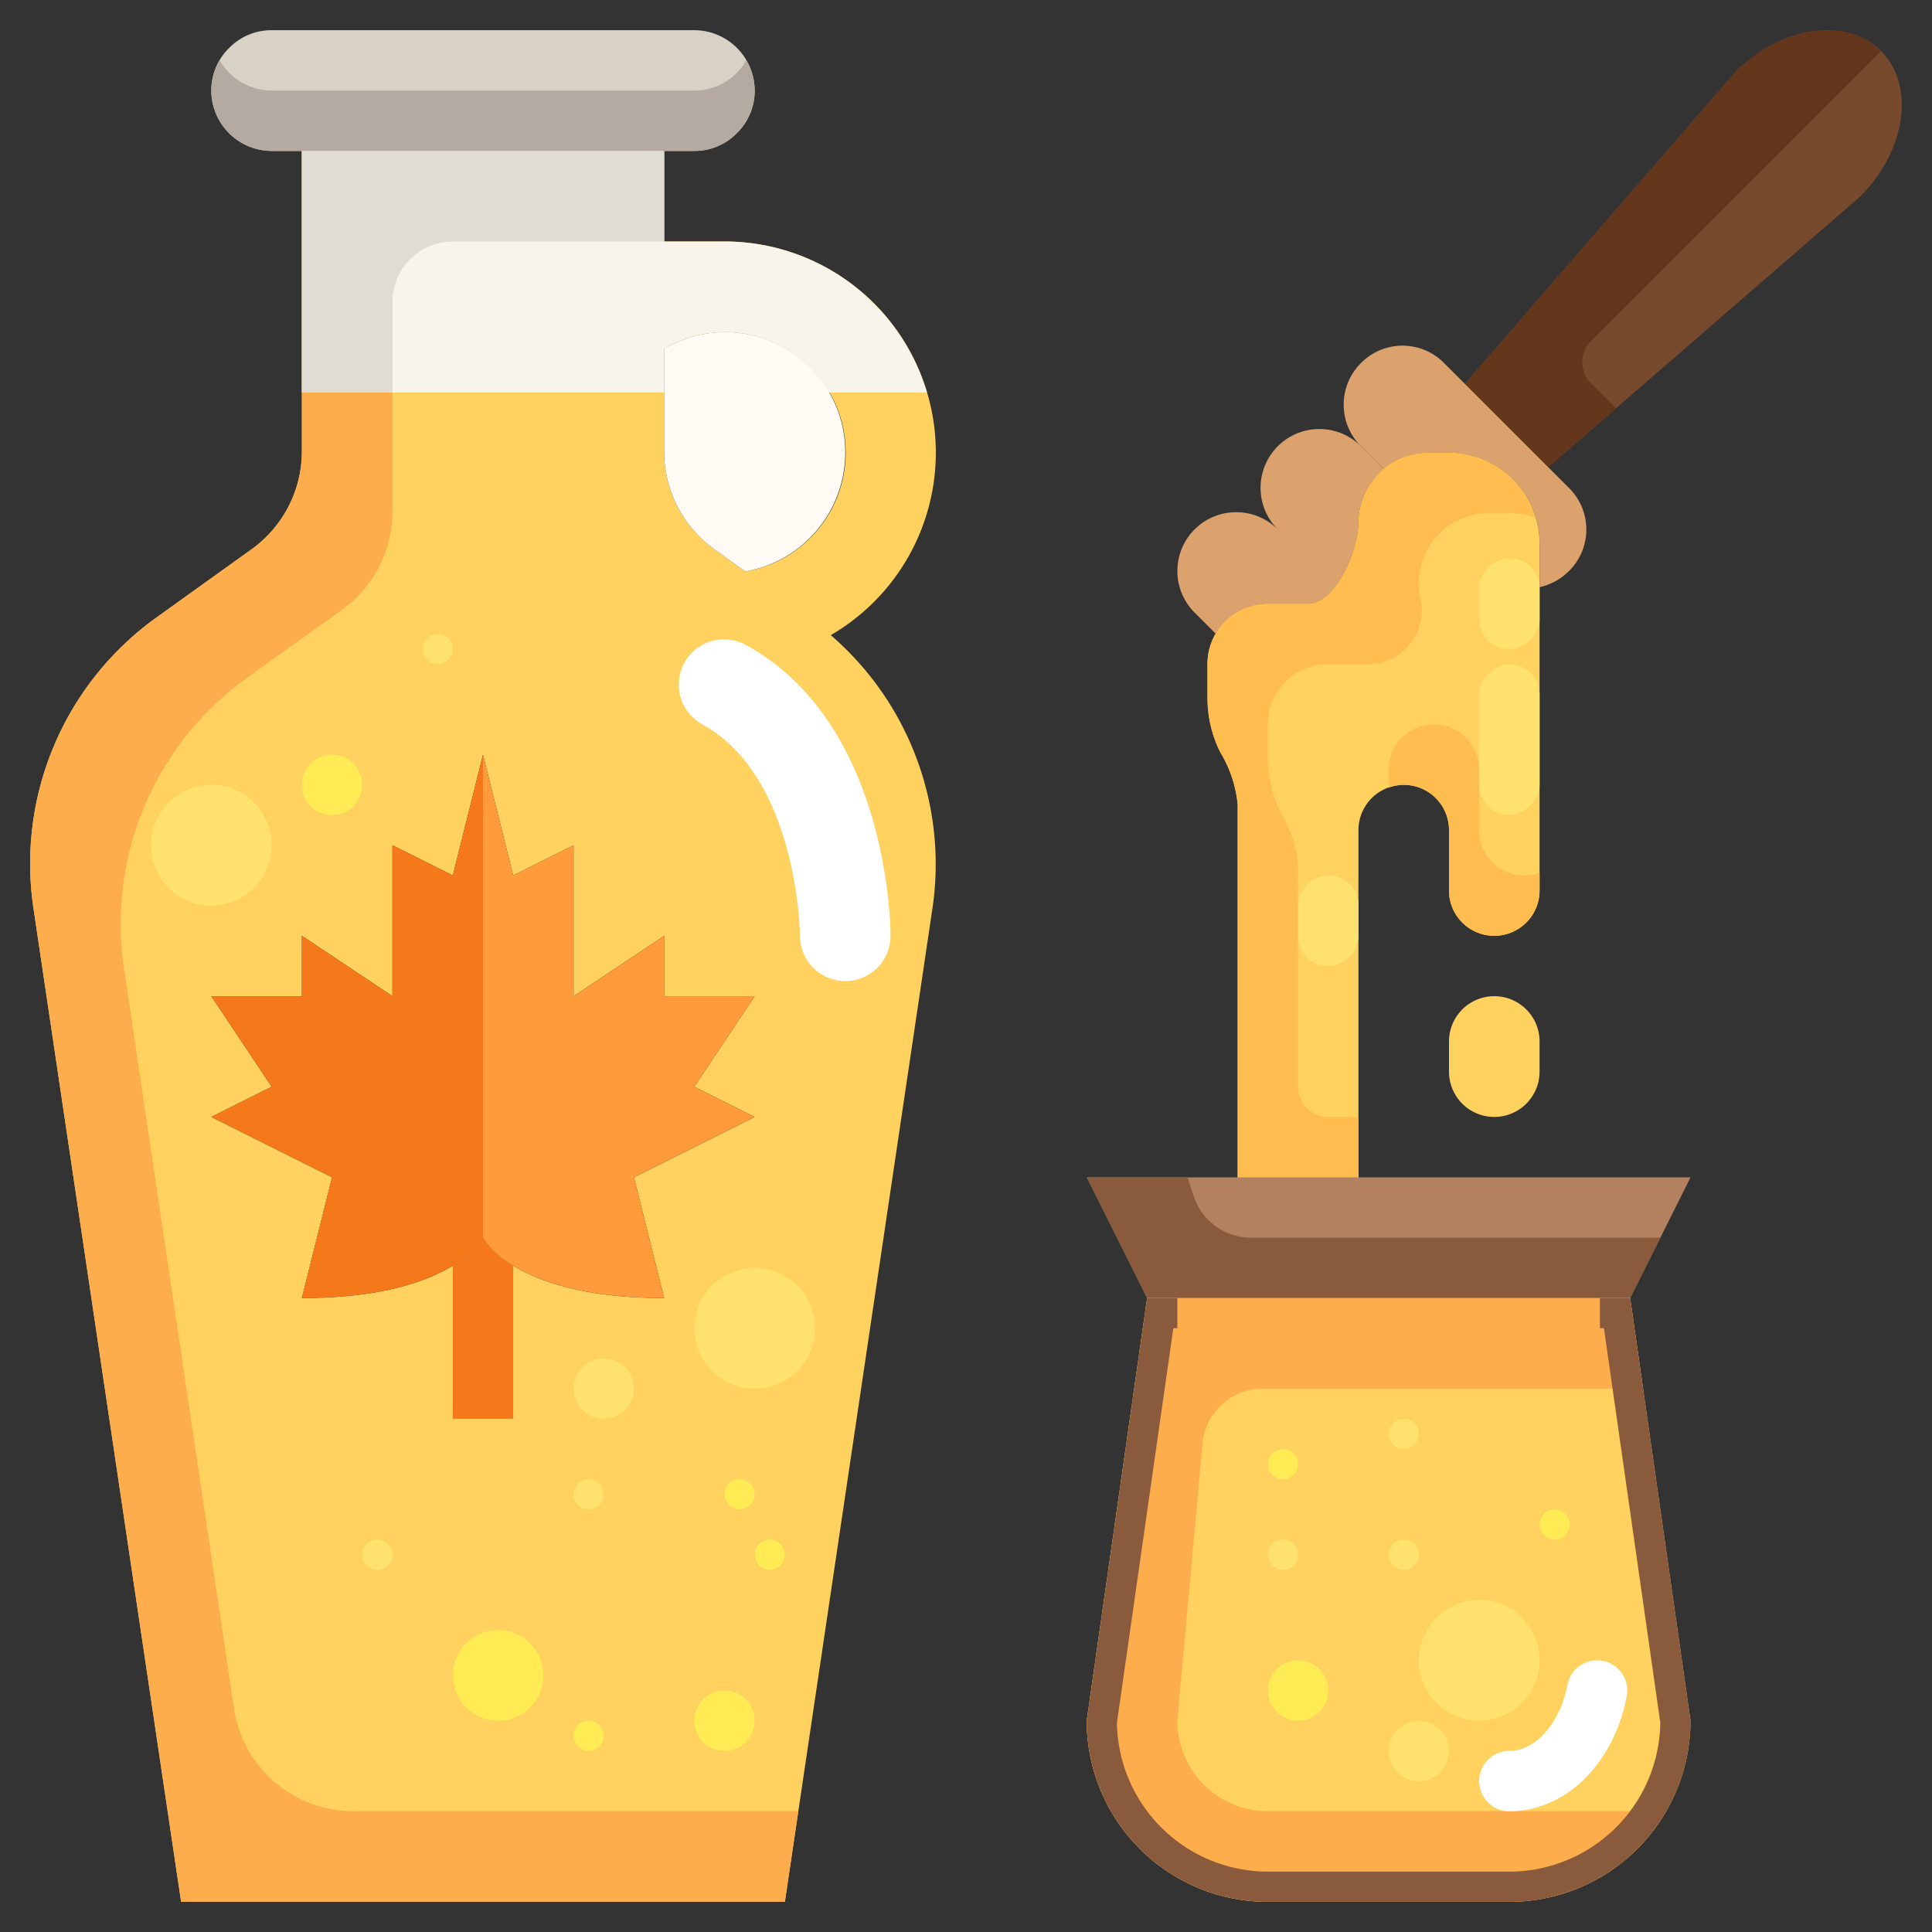 <svg xmlns="http://www.w3.org/2000/svg" height="512" viewBox="0 0 64 64" width="512"><rect x="0" y="0" width="64" height="64" fill="#333333" stroke="none"/><g id="_25-syrup" data-name="25-syrup"><path d="m62.312 1.69c1.14 1.14.83 3.3-.69 4.82l-10.331 8.96-2.76-2.76 8.961-10.33c1.52-1.52 3.68-1.83 4.82-.69z" fill="#77492d"></path><path d="m56.002 39-2 4h-16.002l-2-4h5.001 4z" fill="#b48160"></path><path d="m54 43 2 14a6 6 0 0 1 -6 6h-8a6 6 0 0 1 -6-6l2-14z" fill="#ffd15f"></path><path d="m51.971 16.16a1.936 1.936 0 0 1 0 2.76 1.98 1.98 0 0 1 -.97.53v-1.45a3 3 0 0 0 -3-3h-.68a2.375 2.375 0 0 0 -1.49.53l-.75-.75a1.943 1.943 0 0 1 0-2.75 1.932 1.932 0 0 1 2.76 0z" fill="#dba26d"></path><path d="m51 34.5v1a1.5 1.5 0 0 1 -3 0v-1a1.5 1.5 0 0 1 3 0z" fill="#ffd15f"></path><path d="m45.831 15.53a2.375 2.375 0 0 1 1.49-.53h.679a3 3 0 0 1 3 3v11.5a1.5 1.5 0 1 1 -3 0v-2a1.5 1.5 0 0 0 -3 0v11.5h-4v-12.35a4.122 4.122 0 0 0 -.58-1.74 3.989 3.989 0 0 1 -.42-1.79v-1.12a1.991 1.991 0 0 1 2-2h1.32c.93 0 1.68-1.75 1.68-2.68a2.313 2.313 0 0 1 .68-1.64z" fill="#ffd15f"></path><path d="m42.331 17.54a1.948 1.948 0 1 1 2.75-2.76l.75.75-.15.15a2.313 2.313 0 0 0 -.681 1.64c0 .93-.75 2.68-1.68 2.68h-1.32a2.021 2.021 0 0 0 -1.73.99l-.7-.7a1.948 1.948 0 0 1 2.76-2.75z" fill="#dba26d"></path><path d="m10 13v-8h12v3h2a6.993 6.993 0 0 1 3.52 13.04 10.02 10.02 0 0 1 3.36 9.11l-4.88 32.85h-20l-4.882-32.85a10.033 10.033 0 0 1 4.1-9.72l3.11-2.23a3.991 3.991 0 0 0 1.672-3.25zm6 28s1 2 6 2l-1-4 4-2-2-1 2-3h-3v-2l-3 2v-5l-2 1-1-4-1 4-2-1v5l-3-2v2h-3l2 3-2 1 4 2-1 4c5 0 6-2 6-2zm6-28v1.95a3.991 3.991 0 0 0 1.67 3.25l1.02.73a3.993 3.993 0 1 0 -2.69-7.38z" fill="#ffd15f"></path><path d="m28 15a4 4 0 0 1 -3.311 3.93l-1.02-.73a3.991 3.991 0 0 1 -1.669-3.25v-3.4a3.982 3.982 0 0 1 6 3.45z" fill="#fffbf4"></path><path d="m25 33-2 3 2 1-4 2 1 4c-5 0-6-2-6-2v-16l1 4 2-1v5l3-2v2z" fill="#ff9b3a"></path><path d="m23 1a2.006 2.006 0 0 1 2 2 1.955 1.955 0 0 1 -.59 1.41 1.955 1.955 0 0 1 -1.41.59h-14a2.006 2.006 0 0 1 -2-2 1.955 1.955 0 0 1 .59-1.41 1.955 1.955 0 0 1 1.41-.59z" fill="#d8d1c5"></path><path d="m16 25v16s-1 2-6 2l1-4-4-2 2-1-2-3h3v-2l3 2v-5l2 1z" fill="#f5791b"></path><path d="m22 11.55a3.95 3.95 0 0 1 5.445 1.45h3.262a7 7 0 0 0 -6.707-5h-2v-3h-12v8h12z" fill="#f7f4ec"></path><path d="m49 27.5v-2a1.5 1.5 0 0 0 -3 0v.591a1.488 1.488 0 0 1 2 1.409v2a1.5 1.5 0 1 0 3 0v-.591a1.488 1.488 0 0 1 -2-1.409z" fill="#ffbd50"></path><path d="m24.409 2.41a1.955 1.955 0 0 1 -1.409.59h-14a2 2 0 0 1 -1.723-1 1.963 1.963 0 0 0 -.277 1 2.006 2.006 0 0 0 2 2h14a1.955 1.955 0 0 0 1.41-.59 1.959 1.959 0 0 0 .31-2.41 1.905 1.905 0 0 1 -.311.41z" fill="#b4aaa1"></path><path d="m39.545 39.632-.211-.632h-3.334l2 4h16l1-2h-13.558a2 2 0 0 1 -1.897-1.368z" fill="#8a5a3d"></path><path d="m39 57 .834-9.181a2 2 0 0 1 1.993-1.819h12.6l-.427-3h-16l-2 14a6 6 0 0 0 6 6h8a6 6 0 0 0 5.19-3h-13.19a3 3 0 0 1 -3-3z" fill="#fead4d"></path><path d="m54 43h-1v1h.132l1.868 13.068a5.005 5.005 0 0 1 -5 4.932h-8a5.005 5.005 0 0 1 -5-4.932l1.868-13.068h.132v-1h-1l-2 14a6 6 0 0 0 6 6h8a6 6 0 0 0 6-6z" fill="#8a5a3d"></path><path d="m15 8h7v-3h-12v8h3v-3a2 2 0 0 1 2-2z" fill="#e0dbd3"></path><path d="m11.705 60a4 4 0 0 1 -3.956-3.412l-3.631-24.438a10.033 10.033 0 0 1 4.1-9.72l3.112-2.23a4 4 0 0 0 1.67-3.25v-3.95h-3v1.948a4 4 0 0 1 -1.672 3.252l-3.11 2.23a10.033 10.033 0 0 0 -4.1 9.72l4.434 29.85.448 3h20l.445-3z" fill="#fead4d"></path><path d="m52.709 11.293 9.6-9.6c-1.14-1.14-3.3-.83-4.82.69l-8.958 10.327 2.76 2.76 2.239-1.942-.821-.821a1 1 0 0 1 0-1.414z" fill="#64371d"></path><path d="m48 15h-.68a2.375 2.375 0 0 0 -1.49.53l-.15.15a2.306 2.306 0 0 0 -.674 1.585c0 .019-.006.036-.006.055 0 .93-.75 2.68-1.68 2.68h-1.32a1.991 1.991 0 0 0 -2 2v1.12a4.035 4.035 0 0 0 .437 1.825 4.03 4.03 0 0 1 .563 1.705v12.35h4v-2h-1a1 1 0 0 1 -1-1v-7.35a4.03 4.03 0 0 0 -.563-1.7 4.035 4.035 0 0 1 -.437-1.83v-1.12a1.991 1.991 0 0 1 2-2h1.32a1.778 1.778 0 0 0 1.737-2.158 2.324 2.324 0 0 1 .623-2.162l.15-.15a2.375 2.375 0 0 1 1.49-.53h.68a2.951 2.951 0 0 1 .861.14 2.987 2.987 0 0 0 -2.861-2.14z" fill="#ffbd50"></path><path d="m16 41a2.76 2.76 0 0 1 -1 .922v5.078h2v-5.078a2.748 2.748 0 0 1 -1-.922z" fill="#f5791b"></path><circle cx="47.001" cy="58" fill="#ffe16e" r="1"></circle><circle cx="43.001" cy="56" fill="#ffeb54" r="1"></circle><circle cx="46.501" cy="47.5" fill="#ffe16e" r=".5"></circle><circle cx="42.501" cy="51.5" fill="#ffe16e" r=".5"></circle><circle cx="42.501" cy="48.5" fill="#ffeb54" r=".5"></circle><circle cx="51.501" cy="50.5" fill="#ffeb54" r=".5"></circle><circle cx="46.501" cy="51.5" fill="#ffe16e" r=".5"></circle><circle cx="49.001" cy="55" fill="#ffe16e" r="2"></circle><path d="m28 32.5a1.5 1.5 0 0 1 -1.5-1.5c0-.1-.077-5.264-3.226-7a1.5 1.5 0 1 1 1.452-2.625c4.72 2.605 4.774 9.34 4.774 9.625a1.5 1.5 0 0 1 -1.5 1.5z" fill="#fff"></path><path d="m50 60a1 1 0 0 1 0-2c.871 0 1.68-.921 1.924-2.189a1 1 0 0 1 1.964.378c-.431 2.244-2.03 3.811-3.888 3.811z" fill="#fff"></path><circle cx="23.999" cy="57" fill="#ffeb54" r="1"></circle><circle cx="10.998" cy="26" fill="#ffeb54" r="1"></circle><circle cx="19.999" cy="46" fill="#ffe16e" r="1"></circle><circle cx="25.5" cy="51.5" fill="#ffeb54" r=".5"></circle><circle cx="19.499" cy="49.5" fill="#ffe16e" r=".5"></circle><circle cx="14.499" cy="21.5" fill="#ffe16e" r=".5"></circle><circle cx="24.499" cy="49.5" fill="#ffeb54" r=".5"></circle><circle cx="19.499" cy="57.5" fill="#ffeb54" r=".5"></circle><circle cx="12.499" cy="51.5" fill="#ffe16e" r=".5"></circle><circle cx="16.499" cy="55.5" fill="#ffeb54" r="1.5"></circle><g fill="#ffe16e"><circle cx="24.999" cy="44" r="2"></circle><circle cx="6.998" cy="28" r="2"></circle><rect height="2" rx="1" transform="matrix(0 -1 1 0 25.501 74.501)" width="5" x="47.501" y="23.5"></rect><rect height="2" rx=".977" transform="matrix(0 -1 1 0 30.001 70.001)" width="3" x="48.501" y="19"></rect><rect height="2" rx=".977" transform="matrix(0 -1 1 0 13.501 74.501)" width="3" x="42.501" y="29.5"></rect></g></g></svg>